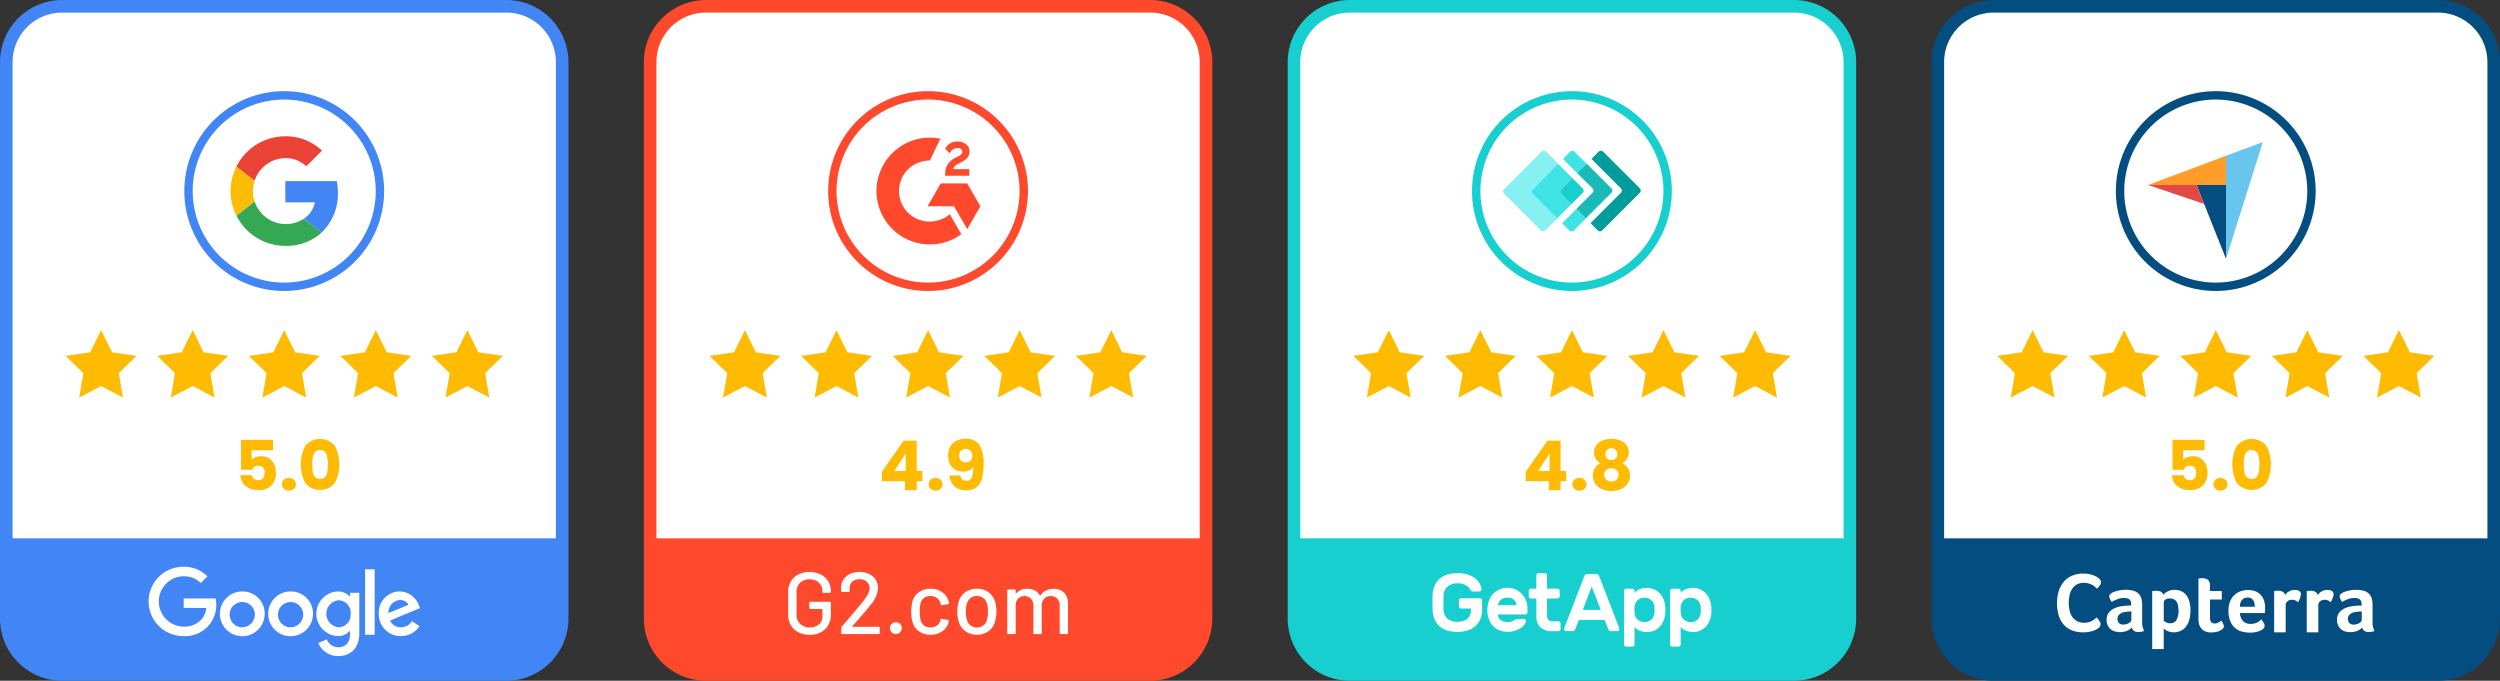 <svg xmlns="http://www.w3.org/2000/svg" width="548.41" height="149.332" viewBox="0 0 548.41 149.332">
  <rect x="0" y="0" width="548.41" height="149.332" fill="#333333" stroke="none"/>
  <g id="rms-ratings" transform="translate(-1080 -333.944)">
    <g id="capterra-rating">
      <path id="Rectangle_4673" data-name="Rectangle 4673" d="M13.32,0h95.3a13.321,13.321,0,0,1,13.321,13.321V133.253a13.32,13.32,0,0,1-13.32,13.32H13.32A13.32,13.32,0,0,1,0,133.253V13.32A13.32,13.32,0,0,1,13.32,0Z" transform="translate(1505.09 335.324)" fill="#fff"/>
      <path id="Path_3685" data-name="Path 3685" d="M571.666,2.76A10.874,10.874,0,0,1,582.54,13.634V135.7a10.874,10.874,0,0,1-10.874,10.874H474.232A10.874,10.874,0,0,1,463.358,135.7V13.634A10.874,10.874,0,0,1,474.232,2.76Zm0-2.76H474.232A13.649,13.649,0,0,0,460.6,13.634V135.7a13.649,13.649,0,0,0,13.634,13.634h97.434A13.649,13.649,0,0,0,585.3,135.7V13.634A13.649,13.649,0,0,0,571.666,0" transform="translate(1043.11 333.944)" fill="#044d80"/>
      <path id="Path_3686" data-name="Path 3686" d="M512.232,43.555h17.1v-6.4Z" transform="translate(1038.976 330.969)" fill="#ff9d28"/>
      <path id="Path_3687" data-name="Path 3687" d="M530.818,36.891V59.519L538.9,33.874Z" transform="translate(1037.487 331.231)" fill="#68c5ed"/>
      <path id="Path_3688" data-name="Path 3688" d="M530.255,44.113H523.8l6.46,16.207Z" transform="translate(1038.049 330.411)" fill="#044d80"/>
      <path id="Path_3689" data-name="Path 3689" d="M512.232,44.113l12.3,4.158-1.663-4.158Z" transform="translate(1038.976 330.411)" fill="#e54747"/>
      <path id="Path_3690" data-name="Path 3690" d="M573.023,157.927H473.2a10.573,10.573,0,0,1-10.573-10.573V128.37H583.6v18.984a10.573,10.573,0,0,1-10.573,10.573" transform="translate(1042.948 323.663)" fill="#044d80"/>
      <path id="Path_3691" data-name="Path 3691" d="M499.7,148.647a2.2,2.2,0,0,1-.365.274,3.887,3.887,0,0,1-.67.335,5.568,5.568,0,0,1-1.019.289,7.245,7.245,0,0,1-1.37.121,6.706,6.706,0,0,1-2.587-.471,4.7,4.7,0,0,1-1.8-1.339,5.431,5.431,0,0,1-1.035-2.024,9.158,9.158,0,0,1-.335-2.572,8.784,8.784,0,0,1,.365-2.588,5.776,5.776,0,0,1,1.08-2.054,4.833,4.833,0,0,1,1.8-1.354,6.191,6.191,0,0,1,2.541-.488,6.646,6.646,0,0,1,1.293.122,6.733,6.733,0,0,1,1.02.3,4.324,4.324,0,0,1,.715.365,3.39,3.39,0,0,1,.427.319,1.331,1.331,0,0,1,.289.35.91.91,0,0,1,.121.441,1.21,1.21,0,0,1-.274.73,5.142,5.142,0,0,1-.608.685q-.229-.229-.5-.456a3.633,3.633,0,0,0-.625-.411,3.556,3.556,0,0,0-.775-.289,3.78,3.78,0,0,0-.974-.122,2.891,2.891,0,0,0-2.6,1.37,4.113,4.113,0,0,0-.547,1.385,7.885,7.885,0,0,0-.167,1.6,8.386,8.386,0,0,0,.167,1.659,3.822,3.822,0,0,0,.578,1.4,2.986,2.986,0,0,0,1.065.973,3.3,3.3,0,0,0,1.628.366,3.62,3.62,0,0,0,.944-.122,3.943,3.943,0,0,0,.761-.319,4.785,4.785,0,0,0,.579-.381c.167-.137.3-.258.411-.35.075.091.152.2.258.319a2.92,2.92,0,0,1,.274.381c.091.137.152.273.228.41a.922.922,0,0,1,.091.365.864.864,0,0,1-.091.411,2.438,2.438,0,0,1-.29.365m9.5-1.415a4.023,4.023,0,0,0,.427,2.131,2.849,2.849,0,0,1-.625.182,3.937,3.937,0,0,1-.608.061,1.683,1.683,0,0,1-1-.259,1.169,1.169,0,0,1-.442-.746,3.212,3.212,0,0,1-1.081.731,4,4,0,0,1-1.628.289,3.813,3.813,0,0,1-1-.137,2.581,2.581,0,0,1-.913-.456,2.468,2.468,0,0,1-.67-.837,2.945,2.945,0,0,1-.259-1.279,2.46,2.46,0,0,1,.456-1.537,3.232,3.232,0,0,1,1.142-.928,5.426,5.426,0,0,1,1.476-.472,14.419,14.419,0,0,1,1.462-.167,4.406,4.406,0,0,1,.441-.015h.4v-.335a1.239,1.239,0,0,0-.38-1.02,2.036,2.036,0,0,0-1.233-.3,3.729,3.729,0,0,0-1.416.258,10.023,10.023,0,0,0-1.217.593,2.5,2.5,0,0,1-.411-.7,1.625,1.625,0,0,1-.152-.563.675.675,0,0,1,.289-.5,2.928,2.928,0,0,1,.791-.442,6.6,6.6,0,0,1,1.157-.319,7.74,7.74,0,0,1,1.369-.121,5.985,5.985,0,0,1,1.69.2,2.768,2.768,0,0,1,1.126.624,2.416,2.416,0,0,1,.624,1.065,5.453,5.453,0,0,1,.183,1.491Zm-2.373-2.146h-.259a1.436,1.436,0,0,0-.258.016c-.3.03-.609.061-.913.106a2.505,2.505,0,0,0-.807.259,1.791,1.791,0,0,0-.579.487,1.224,1.224,0,0,0-.228.761,1.341,1.341,0,0,0,.289.883,1.227,1.227,0,0,0,1,.365,2.427,2.427,0,0,0,.67-.092,2.082,2.082,0,0,0,.563-.243,1.7,1.7,0,0,0,.381-.32.564.564,0,0,0,.137-.319Zm6.985-3.652a3.558,3.558,0,0,1,.928-.716,3.121,3.121,0,0,1,1.583-.365,3.762,3.762,0,0,1,1.308.228,2.932,2.932,0,0,1,1.1.746,3.679,3.679,0,0,1,.761,1.37,6.392,6.392,0,0,1,.29,2.1,7.111,7.111,0,0,1-.335,2.389,4.016,4.016,0,0,1-.853,1.476,3.027,3.027,0,0,1-1.171.775,3.857,3.857,0,0,1-1.294.229,3.343,3.343,0,0,1-.928-.122,3.081,3.081,0,0,1-.67-.274,2.077,2.077,0,0,1-.426-.289,1.49,1.49,0,0,1-.182-.2v4.566h-2.526V140.627a.9.9,0,0,1,.228-.03c.075-.016.167-.016.258-.03.107,0,.213-.016.35-.016a2.44,2.44,0,0,1,1.051.2.985.985,0,0,1,.533.685m3.348,3.424a5.588,5.588,0,0,0-.091-1.035,2.726,2.726,0,0,0-.3-.837,1.548,1.548,0,0,0-.578-.548,1.771,1.771,0,0,0-.883-.2,1.608,1.608,0,0,0-1.08.29.909.909,0,0,0-.3.654v3.942a1.963,1.963,0,0,0,.533.35,1.837,1.837,0,0,0,.882.2,1.5,1.5,0,0,0,1.385-.745,4.069,4.069,0,0,0,.441-2.07m4.566,3.2a3.209,3.209,0,0,1-.167-.776,7.436,7.436,0,0,1-.03-.821v-8.6a1.645,1.645,0,0,1,.274-.03c.091-.016.183-.016.274-.03s.2-.016.289-.016a2.651,2.651,0,0,1,.593.061,1.119,1.119,0,0,1,.533.229,1.165,1.165,0,0,1,.4.456,1.755,1.755,0,0,1,.152.745V140.6h2.6v1.872h-2.588v3.957c0,.867.35,1.293,1.051,1.293a1.7,1.7,0,0,0,.487-.076q.229-.091.411-.182a1.648,1.648,0,0,0,.319-.213c.092-.076.153-.137.2-.167a5.842,5.842,0,0,1,.427.7,1.364,1.364,0,0,1,.152.563.682.682,0,0,1-.2.472,1.989,1.989,0,0,1-.548.426,2.931,2.931,0,0,1-.852.32,4.97,4.97,0,0,1-1.1.121,3.189,3.189,0,0,1-1.8-.442,2.747,2.747,0,0,1-.883-1.187m11.307-.244a2.744,2.744,0,0,0,.821-.107,3.988,3.988,0,0,0,.639-.243,2.975,2.975,0,0,0,.487-.32c.137-.121.259-.228.365-.319a5.226,5.226,0,0,1,.472.715,1.524,1.524,0,0,1,.244.716.944.944,0,0,1-.456.746,3.62,3.62,0,0,1-1.111.517,6.045,6.045,0,0,1-1.674.213,6.608,6.608,0,0,1-1.719-.228,3.751,3.751,0,0,1-2.572-2.268,5.907,5.907,0,0,1-.41-2.36,5.032,5.032,0,0,1,.365-2.008,4.077,4.077,0,0,1,.959-1.4,3.924,3.924,0,0,1,1.37-.822,4.881,4.881,0,0,1,1.552-.258,4.4,4.4,0,0,1,1.765.32,3.1,3.1,0,0,1,1.172.867,3.381,3.381,0,0,1,.654,1.247,5.238,5.238,0,0,1,.2,1.476v.258a2.418,2.418,0,0,1-.015.319c0,.107-.016.213-.016.32a.929.929,0,0,1-.03.243h-5.463a2.874,2.874,0,0,0,.639,1.7,2.174,2.174,0,0,0,1.765.67m.852-3.759a2.715,2.715,0,0,0-.35-1.446,1.345,1.345,0,0,0-1.233-.563,1.526,1.526,0,0,0-1.218.533,2.175,2.175,0,0,0-.456,1.476Zm6.666-2.572a4.192,4.192,0,0,1,.29-.365,1.839,1.839,0,0,1,.456-.365,3.51,3.51,0,0,1,.593-.274,2.067,2.067,0,0,1,.7-.106c.152,0,.3.015.472.03a1.961,1.961,0,0,1,.456.137.885.885,0,0,1,.35.273.685.685,0,0,1,.137.427,2.569,2.569,0,0,1-.2.928,7.348,7.348,0,0,1-.411.9,3.243,3.243,0,0,0-.624-.4,1.856,1.856,0,0,0-.746-.137,1.391,1.391,0,0,0-.959.335,1.035,1.035,0,0,0-.4.806v6h-2.527v-9.055a.953.953,0,0,1,.229-.03c.075-.015.167-.015.258-.03.091,0,.213-.015.35-.015a2.2,2.2,0,0,1,1.035.228,1.106,1.106,0,0,1,.533.715m7.168,0a4.343,4.343,0,0,1,.289-.365,1.862,1.862,0,0,1,.457-.365,3.505,3.505,0,0,1,.593-.274,2.064,2.064,0,0,1,.7-.106c.152,0,.3.015.472.03a1.961,1.961,0,0,1,.456.137.885.885,0,0,1,.35.273.684.684,0,0,1,.136.427,2.55,2.55,0,0,1-.2.928,7.346,7.346,0,0,1-.41.9,3.246,3.246,0,0,0-.625-.4,1.848,1.848,0,0,0-.745-.137,1.391,1.391,0,0,0-.959.335,1.035,1.035,0,0,0-.4.806v6H545.3v-9.055a.946.946,0,0,1,.228-.03c.076-.015.167-.015.259-.03.091,0,.213-.015.35-.015a2.2,2.2,0,0,1,1.035.228,1.109,1.109,0,0,1,.533.715m12.038,5.753a4.032,4.032,0,0,0,.426,2.131,2.829,2.829,0,0,1-.624.182,3.937,3.937,0,0,1-.609.061,1.683,1.683,0,0,1-1-.259,1.173,1.173,0,0,1-.442-.746,3.209,3.209,0,0,1-1.08.731,4,4,0,0,1-1.628.289,3.813,3.813,0,0,1-1-.137,2.585,2.585,0,0,1-.913-.456,2.48,2.48,0,0,1-.67-.837,2.945,2.945,0,0,1-.258-1.279,2.466,2.466,0,0,1,.456-1.537,3.24,3.24,0,0,1,1.142-.928,5.422,5.422,0,0,1,1.476-.472,14.4,14.4,0,0,1,1.461-.167,4.415,4.415,0,0,1,.442-.015h.4v-.335a1.236,1.236,0,0,0-.381-1.02,2.037,2.037,0,0,0-1.233-.3,3.72,3.72,0,0,0-1.415.258,9.967,9.967,0,0,0-1.218.593,2.492,2.492,0,0,1-.41-.7,1.631,1.631,0,0,1-.153-.563.674.674,0,0,1,.29-.5,2.93,2.93,0,0,1,.791-.442,6.588,6.588,0,0,1,1.156-.319,7.752,7.752,0,0,1,1.37-.121,5.974,5.974,0,0,1,1.689.2,2.762,2.762,0,0,1,1.126.624,2.417,2.417,0,0,1,.625,1.065,5.492,5.492,0,0,1,.182,1.491Zm-2.374-2.146h-.258a1.437,1.437,0,0,0-.259.016c-.3.03-.609.061-.913.106a2.505,2.505,0,0,0-.807.259,1.788,1.788,0,0,0-.578.487,1.219,1.219,0,0,0-.229.761,1.342,1.342,0,0,0,.29.883,1.228,1.228,0,0,0,1,.365,2.416,2.416,0,0,0,.669-.092,2.088,2.088,0,0,0,.564-.243,1.668,1.668,0,0,0,.38-.32.564.564,0,0,0,.137-.319Z" transform="translate(1040.715 322.99)" fill="#fff"/>
      <path id="Path_3692" data-name="Path 3692" d="M484.026,78.725l2.4,4.867,5.371.781-3.887,3.789.917,5.35-4.8-2.526-4.8,2.526.918-5.35-3.888-3.789,5.371-.781Z" transform="translate(1041.857 327.639)" fill="#ffbb01"/>
      <path id="Path_3693" data-name="Path 3693" d="M505.863,78.725l2.4,4.867,5.371.781-3.887,3.789.917,5.35-4.8-2.526-4.8,2.526.918-5.35-3.888-3.789,5.371-.781Z" transform="translate(1040.108 327.639)" fill="#ffbb01"/>
      <path id="Path_3694" data-name="Path 3694" d="M527.7,78.725l2.4,4.867,5.371.781-3.887,3.789.917,5.35-4.8-2.526-4.8,2.526.917-5.35-3.887-3.789,5.371-.781Z" transform="translate(1038.359 327.639)" fill="#ffbb01"/>
      <path id="Path_3695" data-name="Path 3695" d="M549.538,78.725l2.4,4.867,5.371.781-3.887,3.789.917,5.35-4.8-2.526-4.8,2.526.918-5.35-3.888-3.789,5.371-.781Z" transform="translate(1036.61 327.639)" fill="#ffbb01"/>
      <path id="Path_3696" data-name="Path 3696" d="M571.376,78.725l2.4,4.867,5.371.781-3.887,3.789.917,5.35-4.8-2.526-4.8,2.526.918-5.35L563.6,84.373l5.371-.781Z" transform="translate(1034.861 327.639)" fill="#ffbb01"/>
      <path id="Path_3697" data-name="Path 3697" d="M526.47,65.569a21.915,21.915,0,1,1,21.914-21.914A21.939,21.939,0,0,1,526.47,65.569m0-41.989a20.075,20.075,0,1,0,20.074,20.075A20.1,20.1,0,0,0,526.47,23.58" transform="translate(1039.59 332.203)" fill="#044d80"/>
      <path id="Path_3698" data-name="Path 3698" d="M525.093,107.163h-4.7v2.079a2.194,2.194,0,0,1,.845-.542,3.2,3.2,0,0,1,1.175-.212,3.243,3.243,0,0,1,1.876.512,3.015,3.015,0,0,1,1.091,1.326,4.449,4.449,0,0,1,.346,1.763,3.854,3.854,0,0,1-.994,2.795,3.708,3.708,0,0,1-2.8,1.032,4.921,4.921,0,0,1-2.094-.415,3.2,3.2,0,0,1-1.371-1.152,3.32,3.32,0,0,1-.526-1.7h2.515a1.344,1.344,0,0,0,.437.776,1.374,1.374,0,0,0,.948.309,1.242,1.242,0,0,0,1.054-.454,1.921,1.921,0,0,0,.347-1.2,1.615,1.615,0,0,0-.361-1.131,1.593,1.593,0,0,0-1.9-.143,1.158,1.158,0,0,0-.436.655H518.06V104.9h7.034Z" transform="translate(1038.519 325.542)" fill="#ffbb01"/>
      <path id="Path_3699" data-name="Path 3699" d="M528.26,116.363a1.291,1.291,0,0,1-.43-.987,1.331,1.331,0,0,1,.43-1.009,1.691,1.691,0,0,1,2.2,0,1.337,1.337,0,0,1,.429,1.009,1.3,1.3,0,0,1-.429.987,1.714,1.714,0,0,1-2.2,0" transform="translate(1037.727 324.817)" fill="#ffbb01"/>
      <path id="Path_3700" data-name="Path 3700" d="M533.321,106.165a4.246,4.246,0,0,1,6.462,0,8.876,8.876,0,0,1,0,8.2,4.246,4.246,0,0,1-6.462,0,8.891,8.891,0,0,1,0-8.2m4.6,1.74a1.554,1.554,0,0,0-2.741,0,6.482,6.482,0,0,0-.333,2.343,9.784,9.784,0,0,0,.121,1.694,2.176,2.176,0,0,0,.49,1.085,1.643,1.643,0,0,0,2.183,0,2.169,2.169,0,0,0,.491-1.085,9.894,9.894,0,0,0,.12-1.694,6.55,6.55,0,0,0-.33-2.343" transform="translate(1037.366 325.561)" fill="#ffbb01"/>
    </g>
    <g id="getapp-rating">
      <rect id="Rectangle_4674" data-name="Rectangle 4674" width="121.941" height="146.573" rx="13.321" transform="translate(1363.854 335.324)" fill="#fff"/>
      <path id="Path_3701" data-name="Path 3701" d="M418.133,2.76a10.874,10.874,0,0,1,10.874,10.874V135.7a10.874,10.874,0,0,1-10.874,10.874H320.7A10.874,10.874,0,0,1,309.825,135.7V13.634A10.874,10.874,0,0,1,320.7,2.76Zm0-2.76H320.7a13.649,13.649,0,0,0-13.634,13.634V135.7A13.649,13.649,0,0,0,320.7,149.332h97.434A13.649,13.649,0,0,0,431.767,135.7V13.634A13.649,13.649,0,0,0,418.133,0" transform="translate(1055.407 333.944)" fill="#17cfcf"/>
      <path id="Path_3702" data-name="Path 3702" d="M419.49,157.927H319.668A10.573,10.573,0,0,1,309.1,147.354V128.37H430.062v18.984a10.572,10.572,0,0,1-10.573,10.573" transform="translate(1055.244 323.663)" fill="#17cfcf"/>
      <path id="Path_3703" data-name="Path 3703" d="M330.493,78.725l2.4,4.867,5.371.781-3.887,3.789.917,5.35-4.8-2.526-4.8,2.526.918-5.35-3.888-3.789,5.371-.781Z" transform="translate(1054.153 327.639)" fill="#ffbb01"/>
      <path id="Path_3704" data-name="Path 3704" d="M352.33,78.725l2.4,4.867,5.371.781-3.888,3.789.918,5.35-4.8-2.526-4.8,2.526.917-5.35-3.887-3.789,5.371-.781Z" transform="translate(1052.404 327.639)" fill="#ffbb01"/>
      <path id="Path_3705" data-name="Path 3705" d="M374.168,78.725l2.4,4.867,5.371.781-3.888,3.789.918,5.35-4.8-2.526-4.8,2.526.917-5.35-3.887-3.789,5.371-.781Z" transform="translate(1050.655 327.639)" fill="#ffbb01"/>
      <path id="Path_3706" data-name="Path 3706" d="M396.005,78.725l2.4,4.867,5.371.781-3.887,3.789.917,5.35-4.8-2.526-4.8,2.526.917-5.35-3.887-3.789,5.371-.781Z" transform="translate(1048.906 327.639)" fill="#ffbb01"/>
      <path id="Path_3707" data-name="Path 3707" d="M417.843,78.725l2.4,4.867,5.371.781-3.887,3.789.917,5.35-4.8-2.526-4.8,2.526.918-5.35-3.888-3.789,5.371-.781Z" transform="translate(1047.158 327.639)" fill="#ffbb01"/>
      <path id="Path_3708" data-name="Path 3708" d="M372.936,65.569a21.915,21.915,0,1,1,21.915-21.914,21.939,21.939,0,0,1-21.915,21.914m0-41.989a20.075,20.075,0,1,0,20.075,20.075A20.1,20.1,0,0,0,372.936,23.58" transform="translate(1051.887 332.203)" fill="#17cfcf"/>
      <path id="Path_3709" data-name="Path 3709" d="M363.833,113.971v-2.079l4.761-6.809h2.877v6.658h1.235v2.23H371.47v1.958h-2.576v-1.958Zm5.242-6.056-2.531,3.826h2.531Z" transform="translate(1050.86 325.528)" fill="#ffbb01"/>
      <path id="Path_3710" data-name="Path 3710" d="M375.4,116.363a1.291,1.291,0,0,1-.43-.987,1.331,1.331,0,0,1,.43-1.009,1.542,1.542,0,0,1,1.107-.407,1.525,1.525,0,0,1,1.093.407,1.333,1.333,0,0,1,.429,1.009,1.293,1.293,0,0,1-.429.987,1.544,1.544,0,0,1-1.093.4,1.561,1.561,0,0,1-1.107-.4" transform="translate(1049.969 324.817)" fill="#ffbb01"/>
      <path id="Path_3711" data-name="Path 3711" d="M380.1,107.627a2.727,2.727,0,0,1,.421-1.484,2.911,2.911,0,0,1,1.28-1.069,4.977,4.977,0,0,1,2.109-.4,4.92,4.92,0,0,1,2.1.4,2.915,2.915,0,0,1,1.273,1.069,2.735,2.735,0,0,1,.422,1.484,2.577,2.577,0,0,1-.385,1.416,2.732,2.732,0,0,1-1.032.95,2.96,2.96,0,0,1,1.25,1.076,2.92,2.92,0,0,1,.437,1.6,3.138,3.138,0,0,1-.542,1.845,3.424,3.424,0,0,1-1.469,1.183,5.4,5.4,0,0,1-4.113,0,3.428,3.428,0,0,1-1.468-1.183,3.139,3.139,0,0,1-.542-1.845,2.944,2.944,0,0,1,.436-1.619,2.873,2.873,0,0,1,1.235-1.062,2.5,2.5,0,0,1-1.416-2.366m2.666,3.864a1.341,1.341,0,0,0-.437,1.062,1.368,1.368,0,0,0,.43,1.04,1.606,1.606,0,0,0,1.153.407,1.551,1.551,0,0,0,1.137-.407,1.39,1.39,0,0,0,.414-1.04,1.357,1.357,0,0,0-.43-1.055,1.6,1.6,0,0,0-1.121-.392,1.674,1.674,0,0,0-1.145.385m2.086-4.428a1.308,1.308,0,0,0-.941-.339,1.209,1.209,0,0,0-1.3,1.311,1.208,1.208,0,0,0,.362.925,1.312,1.312,0,0,0,.935.339,1.3,1.3,0,0,0,.934-.346,1.234,1.234,0,0,0,.362-.935,1.262,1.262,0,0,0-.354-.957" transform="translate(1049.578 325.561)" fill="#ffbb01"/>
      <path id="Path_3712" data-name="Path 3712" d="M390.1,44.2l-8.068-8.068a.685.685,0,0,0-.957,0l-1.593,1.593,6.474,6.474a.686.686,0,0,1,0,.956l-6.674,6.674,1.594,1.593a.684.684,0,0,0,.956,0l8.247-8.247a.69.69,0,0,0,.02-.976" transform="translate(1049.623 331.066)" fill="#009c9c"/>
      <path id="Path_3713" data-name="Path 3713" d="M375.83,36.736l-.578-.578a.684.684,0,0,0-.956,0L372.7,37.751l1.056,1.056,2.072,2.072,2.072-2.072Z" transform="translate(1050.15 331.064)" fill="#40e3e3"/>
      <path id="Path_3714" data-name="Path 3714" d="M375.635,49.84l-2.072,2.072-1.056,1.056,1.594,1.593a.684.684,0,0,0,.956,0l.578-.578,2.072-2.072Z" transform="translate(1050.166 329.953)" fill="#40e3e3"/>
      <path id="Path_3715" data-name="Path 3715" d="M379.453,44.452a.684.684,0,0,1,0,.956l-3.546,3.546,2.073,2.072,5.617-5.618a.684.684,0,0,0,0-.956l-5.418-5.418-2.092,2.072Z" transform="translate(1049.894 330.818)" fill="#1abab8"/>
      <path id="Path_3716" data-name="Path 3716" d="M364.887,44.4l5.618-5.618-2.072-2.072-.6-.578a.687.687,0,0,0-.957,0L358.631,44.4a.686.686,0,0,0,0,.956l8.069,8.069a.686.686,0,0,0,.956,0l.6-.578,2.072-2.072-5.418-5.419a.667.667,0,0,1-.02-.956" transform="translate(1051.293 331.066)" fill="#87f0f0"/>
      <path id="Path_3717" data-name="Path 3717" d="M371.688,44.653l2.47-2.47-2.072-2.072-1.056-1.056-5.577,5.618a.684.684,0,0,0,0,.956l5.4,5.4,1.056-1.056,2.072-2.072-2.291-2.291a.684.684,0,0,1,0-.956" transform="translate(1050.746 330.816)" fill="#40e3e3"/>
      <path id="Path_3718" data-name="Path 3718" d="M372.232,45.882l2.291,2.291,2.471-2.47a.686.686,0,0,0,0-.956L374.7,42.455l-2.47,2.471a.726.726,0,0,0,0,.956" transform="translate(1050.202 330.544)" fill="#17cfcf"/>
      <path id="Path_3719" data-name="Path 3719" d="M341.615,141.5a5.64,5.64,0,0,1,.4-1.966,4.5,4.5,0,0,1,1.027-1.525,4.694,4.694,0,0,1,1.672-.983,8.2,8.2,0,0,1,4.9.044,5.048,5.048,0,0,1,1.614.968,3.28,3.28,0,0,1,.836,1.159,3.482,3.482,0,0,1,.279,1.013.4.4,0,0,1-.133.351.525.525,0,0,1-.352.132H350.4a.458.458,0,0,1-.308-.1.527.527,0,0,1-.162-.205c-.029-.044-.087-.146-.19-.308a1.964,1.964,0,0,0-.484-.5,3.423,3.423,0,0,0-2.215-.675,3.127,3.127,0,0,0-2.157.719,2.71,2.71,0,0,0-.866,1.951c-.029.454-.029.938-.029,1.466s0,1.013.029,1.467a2.731,2.731,0,0,0,.866,2.156,3.328,3.328,0,0,0,2.142.675,4.876,4.876,0,0,0,1.217-.146,2.519,2.519,0,0,0,.954-.47,2.029,2.029,0,0,0,.631-.851,3.241,3.241,0,0,0,.22-1.291v-.147h-2.186a.423.423,0,0,1-.338-.146.477.477,0,0,1-.147-.338v-1.276a.489.489,0,0,1,.485-.484H352a.488.488,0,0,1,.484.484v1.966a5.365,5.365,0,0,1-.338,1.981,4.23,4.23,0,0,1-1.027,1.555,4.807,4.807,0,0,1-1.7,1.027,7.949,7.949,0,0,1-4.753,0,4.523,4.523,0,0,1-1.658-.982A4.388,4.388,0,0,1,342,146.663a6.06,6.06,0,0,1-.382-1.98c0-.221-.015-.485-.029-.749v-1.687c0-.279.015-.513.029-.748" transform="translate(1052.643 322.999)" fill="#fff"/>
      <path id="Path_3720" data-name="Path 3720" d="M359.065,142.338a2.327,2.327,0,0,0-.894.146,1.7,1.7,0,0,0-.616.4,1.569,1.569,0,0,0-.382.543,1.509,1.509,0,0,0-.161.557h4.049a3.489,3.489,0,0,0-.132-.557,1.571,1.571,0,0,0-.323-.543,1.6,1.6,0,0,0-.587-.4,2.372,2.372,0,0,0-.954-.146m-4.386,2.684a5.952,5.952,0,0,1,.308-1.892,4.54,4.54,0,0,1,.88-1.556,4,4,0,0,1,1.394-1.027,4.53,4.53,0,0,1,1.8-.382,4.277,4.277,0,0,1,1.8.367,4.321,4.321,0,0,1,1.408,1,4.643,4.643,0,0,1,.9,1.452,4.715,4.715,0,0,1,.307,1.746v.807a.488.488,0,0,1-.484.484h-5.985a1.71,1.71,0,0,0,.161.719,1.546,1.546,0,0,0,.454.513,2.33,2.33,0,0,0,.66.323,2.75,2.75,0,0,0,.777.1,2.939,2.939,0,0,0,.939-.117,1.86,1.86,0,0,0,.587-.293,2.264,2.264,0,0,1,.323-.205.854.854,0,0,1,.337-.059h1.438a.515.515,0,0,1,.352.146.373.373,0,0,1,.132.338,1.5,1.5,0,0,1-.279.646,2.808,2.808,0,0,1-.778.777,4.848,4.848,0,0,1-1.291.646,5.191,5.191,0,0,1-1.761.264,4.766,4.766,0,0,1-1.8-.352,3.886,3.886,0,0,1-1.394-.982,4.476,4.476,0,0,1-.88-1.541,5.286,5.286,0,0,1-.308-1.922" transform="translate(1051.594 322.719)" fill="#fff"/>
      <path id="Path_3721" data-name="Path 3721" d="M368.57,146.033a1.258,1.258,0,0,0,.293.88,1.426,1.426,0,0,0,1.1.338h1.085a.488.488,0,0,1,.484.484v1.189a.488.488,0,0,1-.484.484h-1.335a3.711,3.711,0,0,1-2.582-.821,3.257,3.257,0,0,1-.91-2.494v-3.858h-1.188a.424.424,0,0,1-.338-.147.477.477,0,0,1-.147-.338v-1.188a.423.423,0,0,1,.147-.338.477.477,0,0,1,.338-.147h1.188v-2.919a.489.489,0,0,1,.485-.484h1.364a.488.488,0,0,1,.484.484v2.919h2.318a.5.5,0,0,1,.469.485v1.188a.489.489,0,0,1-.484.485h-2.318Z" transform="translate(1050.803 322.998)" fill="#fff"/>
      <path id="Path_3722" data-name="Path 3722" d="M381.025,144.743l-1.98-5.105-1.966,5.105Zm-1-7.878a.563.563,0,0,1,.425.146,1.421,1.421,0,0,1,.265.455l4.386,11.34a.366.366,0,0,1,.015.118.488.488,0,0,1-.484.484h-1.292a.675.675,0,0,1-.5-.146.908.908,0,0,1-.19-.293l-.778-2h-5.662l-.778,2a1,1,0,0,1-.19.293.633.633,0,0,1-.5.146h-1.291a.488.488,0,0,1-.485-.484.287.287,0,0,1,.015-.118l4.387-11.34a1.4,1.4,0,0,1,.264-.455.583.583,0,0,1,.425-.146Z" transform="translate(1050.129 322.983)" fill="#fff"/>
      <path id="Path_3723" data-name="Path 3723" d="M393.95,145.522a5.654,5.654,0,0,0,0-1,2.351,2.351,0,0,0-.718-1.672,2.4,2.4,0,0,0-2.964,0,2.138,2.138,0,0,0-.689,1.482,3.45,3.45,0,0,0-.029.674c0,.236.015.455.029.675a2.167,2.167,0,0,0,.689,1.467,2.137,2.137,0,0,0,1.482.543,2.256,2.256,0,0,0,1.482-.513,2.343,2.343,0,0,0,.718-1.658m-1.658,4.342a4.492,4.492,0,0,1-1-.1,3.681,3.681,0,0,1-.778-.264,3.34,3.34,0,0,1-.557-.366,2.908,2.908,0,0,1-.381-.352v3.814a.488.488,0,0,1-.485.484h-1.349a.488.488,0,0,1-.484-.484V140.841a.488.488,0,0,1,.484-.484h1.364a.489.489,0,0,1,.485.484v.411a2.166,2.166,0,0,1,.381-.352,3.845,3.845,0,0,1,.572-.352,3.779,3.779,0,0,1,.777-.264,4.561,4.561,0,0,1,1-.1,3.7,3.7,0,0,1,2.861,1.291,4.377,4.377,0,0,1,.807,1.35,5.375,5.375,0,0,1,.338,1.585c.014.176.014.381.014.63s0,.455-.014.631a4.863,4.863,0,0,1-.338,1.584,4.371,4.371,0,0,1-.807,1.35,3.889,3.889,0,0,1-1.233.938,4.122,4.122,0,0,1-1.658.323" transform="translate(1048.984 322.717)" fill="#fff"/>
      <path id="Path_3724" data-name="Path 3724" d="M404.967,145.522a5.648,5.648,0,0,0,0-1,2.351,2.351,0,0,0-.718-1.672,2.4,2.4,0,0,0-2.964,0,2.138,2.138,0,0,0-.689,1.482,3.452,3.452,0,0,0-.029.674c0,.235.015.455.029.675a2.167,2.167,0,0,0,.689,1.467,2.136,2.136,0,0,0,1.482.543,2.256,2.256,0,0,0,1.482-.513,2.343,2.343,0,0,0,.718-1.658m-1.672,4.327a4.492,4.492,0,0,1-1-.1,3.68,3.68,0,0,1-.778-.264,3.026,3.026,0,0,1-.557-.351,2.908,2.908,0,0,1-.381-.352v3.814a.5.5,0,0,1-.485.484h-1.364a.488.488,0,0,1-.484-.484V140.841a.488.488,0,0,1,.484-.484H400.1a.488.488,0,0,1,.485.484v.411a2.845,2.845,0,0,1,.381-.352,4.613,4.613,0,0,1,.557-.352,3.787,3.787,0,0,1,.778-.264,4.548,4.548,0,0,1,1-.1,3.7,3.7,0,0,1,2.861,1.291,4.36,4.36,0,0,1,.807,1.35,5.376,5.376,0,0,1,.338,1.584c.015.177.015.382.015.631s0,.455-.015.631a4.864,4.864,0,0,1-.338,1.584,4.349,4.349,0,0,1-.807,1.35,4.049,4.049,0,0,1-1.233.939,3.922,3.922,0,0,1-1.628.352" transform="translate(1048.104 322.717)" fill="#fff"/>
    </g>
    <g id="gw-rating">
      <path id="Rectangle_4675" data-name="Rectangle 4675" d="M13.321,0h95.3a13.321,13.321,0,0,1,13.321,13.321V133.253a13.32,13.32,0,0,1-13.32,13.32H13.32A13.32,13.32,0,0,1,0,133.253V13.321A13.321,13.321,0,0,1,13.321,0Z" transform="translate(1222.616 335.324)" fill="#fff"/>
      <path id="Path_3725" data-name="Path 3725" d="M264.6,2.76a10.874,10.874,0,0,1,10.874,10.874V135.7A10.874,10.874,0,0,1,264.6,146.572H167.166A10.874,10.874,0,0,1,156.293,135.7V13.634A10.874,10.874,0,0,1,167.166,2.76Zm0-2.76H167.166a13.648,13.648,0,0,0-13.633,13.634V135.7a13.648,13.648,0,0,0,13.633,13.634H264.6A13.649,13.649,0,0,0,278.234,135.7V13.634A13.649,13.649,0,0,0,264.6,0" transform="translate(1067.703 333.944)" fill="#ff492c"/>
      <path id="Path_3726" data-name="Path 3726" d="M265.957,157.927H166.135a10.573,10.573,0,0,1-10.573-10.573V128.37H276.529v18.984a10.572,10.572,0,0,1-10.573,10.573" transform="translate(1067.541 323.663)" fill="#ff492c"/>
      <path id="Path_3727" data-name="Path 3727" d="M176.96,78.725l2.4,4.867,5.371.781-3.887,3.789.917,5.35-4.8-2.526-4.8,2.526.917-5.35-3.887-3.789,5.371-.781Z" transform="translate(1066.45 327.639)" fill="#ffbb01"/>
      <path id="Path_3728" data-name="Path 3728" d="M198.8,78.725l2.4,4.867,5.371.781-3.887,3.789.917,5.35-4.8-2.526-4.8,2.526.917-5.35-3.887-3.789,5.371-.781Z" transform="translate(1064.701 327.639)" fill="#ffbb01"/>
      <path id="Path_3729" data-name="Path 3729" d="M220.635,78.725l2.4,4.867,5.371.781-3.887,3.789.917,5.35-4.8-2.526-4.8,2.526.917-5.35-3.887-3.789,5.371-.781Z" transform="translate(1062.952 327.639)" fill="#ffbb01"/>
      <path id="Path_3730" data-name="Path 3730" d="M242.473,78.725l2.4,4.867,5.371.781-3.887,3.789.917,5.35-4.8-2.526-4.8,2.526.917-5.35L234.7,84.373l5.371-.781Z" transform="translate(1061.203 327.639)" fill="#ffbb01"/>
      <path id="Path_3731" data-name="Path 3731" d="M264.31,78.725l2.4,4.867,5.371.781L268.2,88.162l.917,5.35-4.8-2.526-4.8,2.526.918-5.35-3.888-3.789,5.371-.781Z" transform="translate(1059.454 327.639)" fill="#ffbb01"/>
      <path id="Path_3732" data-name="Path 3732" d="M219.4,65.569a21.915,21.915,0,1,1,21.914-21.914A21.939,21.939,0,0,1,219.4,65.569m0-41.989a20.075,20.075,0,1,0,20.074,20.075A20.1,20.1,0,0,0,219.4,23.58" transform="translate(1064.184 332.203)" fill="#ff492c"/>
      <path id="Path_3733" data-name="Path 3733" d="M210.3,113.971v-2.079l4.761-6.809h2.877v6.658h1.235v2.23h-1.235v1.958h-2.576v-1.958Zm5.242-6.056-2.531,3.826h2.531Z" transform="translate(1063.157 325.528)" fill="#ffbb01"/>
      <path id="Path_3734" data-name="Path 3734" d="M221.87,116.363a1.291,1.291,0,0,1-.43-.987,1.331,1.331,0,0,1,.43-1.009,1.542,1.542,0,0,1,1.107-.407,1.525,1.525,0,0,1,1.093.407,1.333,1.333,0,0,1,.429,1.009,1.293,1.293,0,0,1-.429.987,1.544,1.544,0,0,1-1.093.4,1.561,1.561,0,0,1-1.107-.4" transform="translate(1062.265 324.817)" fill="#ffbb01"/>
      <path id="Path_3735" data-name="Path 3735" d="M230.134,113.86a1.152,1.152,0,0,0,1.129-.708,5.811,5.811,0,0,0,.332-2.305,2.169,2.169,0,0,1-.9.724,3.1,3.1,0,0,1-1.28.256,3.616,3.616,0,0,1-1.718-.4,2.848,2.848,0,0,1-1.182-1.19,4.427,4.427,0,0,1,.03-3.864,3.159,3.159,0,0,1,1.31-1.28,4.22,4.22,0,0,1,2.012-.453,3.418,3.418,0,0,1,3.118,1.385,7.633,7.633,0,0,1,.889,4.083,12.333,12.333,0,0,1-.354,3.231,3.616,3.616,0,0,1-1.189,1.935,3.58,3.58,0,0,1-2.283.663,3.914,3.914,0,0,1-1.95-.453,3.188,3.188,0,0,1-1.235-1.19,3.674,3.674,0,0,1-.489-1.626h2.38a1.293,1.293,0,0,0,1.386,1.19m.873-4.451a1.429,1.429,0,0,0,.377-1.047,1.508,1.508,0,0,0-.392-1.115,1.424,1.424,0,0,0-1.054-.391,1.387,1.387,0,0,0-1.048.4,1.512,1.512,0,0,0-.384,1.093,1.446,1.446,0,0,0,.384,1.046,1.465,1.465,0,0,0,1.108.4,1.35,1.35,0,0,0,1.009-.385" transform="translate(1061.893 325.563)" fill="#ffbb01"/>
      <path id="Path_3736" data-name="Path 3736" d="M229.374,41.187h-5.3V40.94a4.175,4.175,0,0,1,.541-2.229,4.522,4.522,0,0,1,1.886-1.566l.409-.205c.729-.369.918-.688.918-1.065,0-.451-.393-.779-1.025-.779a1.845,1.845,0,0,0-1.713,1.189l-1.017-1.017a2.757,2.757,0,0,1,1.058-1.155,2.941,2.941,0,0,1,1.6-.451,3.013,3.013,0,0,1,1.878.582,1.9,1.9,0,0,1,.795,1.614c0,1.09-.615,1.754-1.763,2.344l-.648.328c-.688.344-1.024.656-1.122,1.205h3.5Zm-.466,1.671h-5.8l-2.894,5.017h5.8l2.9,5.016,2.894-5.016Zm-8.189,8.369a6.689,6.689,0,1,1,0-13.377l2.3-4.795a11.712,11.712,0,1,0,4.6,20.951l-2.542-4.393a6.668,6.668,0,0,1-4.352,1.614" transform="translate(1063.261 331.314)" fill="#ff492c"/>
      <path id="Path_3737" data-name="Path 3737" d="M190.183,149.616a3.971,3.971,0,0,1-1.654-1.557,4.535,4.535,0,0,1-.587-2.318v-4.923a4.517,4.517,0,0,1,.587-2.327,3.99,3.99,0,0,1,1.654-1.548,5.781,5.781,0,0,1,4.895-.009,3.969,3.969,0,0,1,2.231,3.635v.212a.17.17,0,0,1-.192.192h-1.462a.169.169,0,0,1-.192-.192v-.173a2.442,2.442,0,0,0-.779-1.876,2.9,2.9,0,0,0-2.049-.72,2.853,2.853,0,0,0-2.067.75,2.647,2.647,0,0,0-.778,2V145.8a2.6,2.6,0,0,0,.808,2,2.979,2.979,0,0,0,2.115.75,2.9,2.9,0,0,0,2.01-.663,2.317,2.317,0,0,0,.741-1.818v-1.48a.068.068,0,0,0-.077-.077h-2.6a.17.17,0,0,1-.192-.192v-1.192a.17.17,0,0,1,.192-.192h4.327a.17.17,0,0,1,.192.192v2.442a4.46,4.46,0,0,1-1.26,3.4,4.759,4.759,0,0,1-3.414,1.193,5.293,5.293,0,0,1-2.452-.548" transform="translate(1064.947 323.021)" fill="#fff"/>
      <path id="Path_3738" data-name="Path 3738" d="M203,148.385a.064.064,0,0,0,.057.029h5.789a.17.17,0,0,1,.192.192v1.212a.17.17,0,0,1-.192.192h-8.057a.17.17,0,0,1-.192-.192v-1.173a.313.313,0,0,1,.1-.231q.653-.751,3-3.52l1.327-1.6q1.788-2.135,1.788-3.308a1.865,1.865,0,0,0-.605-1.453,2.307,2.307,0,0,0-1.606-.547,2.24,2.24,0,0,0-1.6.558,1.842,1.842,0,0,0-.577,1.461v.577a.17.17,0,0,1-.192.192h-1.481a.169.169,0,0,1-.192-.192v-.826a3.275,3.275,0,0,1,.567-1.77,3.426,3.426,0,0,1,1.433-1.183,4.853,4.853,0,0,1,2.039-.413,4.763,4.763,0,0,1,2.153.461,3.441,3.441,0,0,1,1.424,1.27,3.4,3.4,0,0,1,.5,1.827,6.479,6.479,0,0,1-1.731,3.769q-.769.981-1.827,2.2T203,148.318a.059.059,0,0,0,0,.067" transform="translate(1063.938 323.021)" fill="#fff"/>
      <path id="Path_3739" data-name="Path 3739" d="M212.636,150.635a1.3,1.3,0,1,1,.885.346,1.2,1.2,0,0,1-.885-.346" transform="translate(1062.998 322.049)" fill="#fff"/>
      <path id="Path_3740" data-name="Path 3740" d="M219.011,149.743a3.72,3.72,0,0,1-1.424-2.01,7.7,7.7,0,0,1-.289-2.327,8.421,8.421,0,0,1,.289-2.326,3.652,3.652,0,0,1,1.433-1.961,4.24,4.24,0,0,1,2.49-.731,4.376,4.376,0,0,1,2.52.731,3.341,3.341,0,0,1,1.4,1.845,2.742,2.742,0,0,1,.155.636c0,.1-.059.166-.174.192l-1.442.211h-.039c-.089,0-.154-.058-.192-.173l-.057-.307a1.885,1.885,0,0,0-.751-1.1,2.355,2.355,0,0,0-1.442-.442,2.242,2.242,0,0,0-1.4.442,2.018,2.018,0,0,0-.75,1.174,7.75,7.75,0,0,0-.174,1.827,7.643,7.643,0,0,0,.174,1.807,2.132,2.132,0,0,0,.759,1.212,2.2,2.2,0,0,0,1.395.443,2.4,2.4,0,0,0,1.453-.443,1.876,1.876,0,0,0,.759-1.153.045.045,0,0,0,.01-.049.042.042,0,0,1,.01-.048v-.077a.162.162,0,0,1,.211-.116l1.442.231c.1.027.154.077.154.155v.076a1.231,1.231,0,0,1-.1.423,3.262,3.262,0,0,1-1.4,1.886,4.47,4.47,0,0,1-2.52.711,4.188,4.188,0,0,1-2.5-.741" transform="translate(1062.597 322.701)" fill="#fff"/>
      <path id="Path_3741" data-name="Path 3741" d="M230.127,149.762a3.782,3.782,0,0,1-1.481-2.009,7.4,7.4,0,0,1-.346-2.347,7.1,7.1,0,0,1,.327-2.308,3.78,3.78,0,0,1,1.481-1.991,4.366,4.366,0,0,1,2.52-.721,4.1,4.1,0,0,1,2.413.721,3.951,3.951,0,0,1,1.472,1.971,6.941,6.941,0,0,1,.346,2.308,7.355,7.355,0,0,1-.346,2.366,3.812,3.812,0,0,1-1.462,2.009,4.172,4.172,0,0,1-2.442.721,4.294,4.294,0,0,1-2.481-.721m3.827-1.307a2.376,2.376,0,0,0,.828-1.222,6.646,6.646,0,0,0,.211-1.808,7,7,0,0,0-.192-1.788,2.364,2.364,0,0,0-.827-1.222,2.276,2.276,0,0,0-1.4-.432,2.211,2.211,0,0,0-1.365.432,2.37,2.37,0,0,0-.828,1.222,6.151,6.151,0,0,0-.211,1.788,6.362,6.362,0,0,0,.211,1.808,2.252,2.252,0,0,0,.818,1.222,2.318,2.318,0,0,0,1.414.432,2.182,2.182,0,0,0,1.346-.432" transform="translate(1061.716 322.701)" fill="#fff"/>
      <path id="Path_3742" data-name="Path 3742" d="M252.675,141.283a3.351,3.351,0,0,1,.846,2.433v6.423a.17.17,0,0,1-.192.193h-1.442a.17.17,0,0,1-.192-.193V144.1a2.153,2.153,0,0,0-.529-1.528,1.841,1.841,0,0,0-1.414-.568,1.949,1.949,0,0,0-1.441.557,2.028,2.028,0,0,0-.558,1.5v6.077a.17.17,0,0,1-.192.193h-1.442a.17.17,0,0,1-.192-.193V144.1a2.153,2.153,0,0,0-.529-1.528,2.057,2.057,0,0,0-2.827-.01,2.1,2.1,0,0,0-.529,1.5v6.077a.171.171,0,0,1-.193.193h-1.461a.17.17,0,0,1-.192-.193v-9.4a.17.17,0,0,1,.192-.192h1.461a.17.17,0,0,1,.193.192v.654a.067.067,0,0,0,.029.058c.019.013.041.006.068-.019a3.013,3.013,0,0,1,2.461-1.02,3.478,3.478,0,0,1,1.673.375,2.6,2.6,0,0,1,1.077,1.106q.058.077.116,0a2.877,2.877,0,0,1,1.221-1.115,3.841,3.841,0,0,1,1.683-.366,3.061,3.061,0,0,1,2.307.876" transform="translate(1060.763 322.699)" fill="#fff"/>
    </g>
    <g id="google-rating">
      <rect id="Rectangle_4676" data-name="Rectangle 4676" width="121.941" height="146.573" rx="13.32" transform="translate(1081.381 335.324)" fill="#fff"/>
      <path id="Path_3743" data-name="Path 3743" d="M111.068,2.76a10.874,10.874,0,0,1,10.874,10.874V135.7a10.874,10.874,0,0,1-10.874,10.874H13.634A10.874,10.874,0,0,1,2.76,135.7V13.634A10.874,10.874,0,0,1,13.634,2.76Zm0-2.76H13.634A13.649,13.649,0,0,0,0,13.634V135.7a13.649,13.649,0,0,0,13.634,13.634h97.434A13.649,13.649,0,0,0,124.7,135.7V13.634A13.649,13.649,0,0,0,111.068,0" transform="translate(1080 333.944)" fill="#4285f4"/>
      <path id="Path_3744" data-name="Path 3744" d="M112.425,157.927H12.6A10.573,10.573,0,0,1,2.03,147.354V128.37H123v18.984a10.572,10.572,0,0,1-10.573,10.573" transform="translate(1079.838 323.663)" fill="#4285f4"/>
      <path id="Path_3745" data-name="Path 3745" d="M23.427,78.725l2.4,4.867,5.371.781-3.887,3.789.917,5.35-4.8-2.526-4.8,2.526.917-5.35-3.887-3.789,5.371-.781Z" transform="translate(1078.746 327.639)" fill="#ffbb01"/>
      <path id="Path_3746" data-name="Path 3746" d="M45.265,78.725l2.4,4.867,5.371.781-3.887,3.789.917,5.35-4.8-2.526-4.8,2.526.917-5.35-3.887-3.789,5.371-.781Z" transform="translate(1076.997 327.639)" fill="#ffbb01"/>
      <path id="Path_3747" data-name="Path 3747" d="M67.1,78.725l2.4,4.867,5.371.781L70.99,88.162l.917,5.35-4.8-2.526-4.8,2.526.917-5.35-3.887-3.789,5.371-.781Z" transform="translate(1075.248 327.639)" fill="#ffbb01"/>
      <path id="Path_3748" data-name="Path 3748" d="M88.94,78.725l2.4,4.867,5.371.781-3.887,3.789.917,5.35-4.8-2.526-4.8,2.526.917-5.35-3.887-3.789,5.371-.781Z" transform="translate(1073.499 327.639)" fill="#ffbb01"/>
      <path id="Path_3749" data-name="Path 3749" d="M110.777,78.725l2.4,4.867,5.371.781-3.887,3.789.917,5.35-4.8-2.526-4.8,2.526.917-5.35L103,84.373l5.371-.781Z" transform="translate(1071.75 327.639)" fill="#ffbb01"/>
      <path id="Path_3750" data-name="Path 3750" d="M65.871,65.569A21.915,21.915,0,1,1,87.785,43.655,21.939,21.939,0,0,1,65.871,65.569m0-41.989A20.075,20.075,0,1,0,85.945,43.655,20.1,20.1,0,0,0,65.871,23.58" transform="translate(1076.479 332.203)" fill="#4285f4"/>
      <path id="Path_3751" data-name="Path 3751" d="M64.5,107.163H59.8v2.079a2.183,2.183,0,0,1,.844-.542,3.2,3.2,0,0,1,1.175-.212A3.243,3.243,0,0,1,63.69,109a3.017,3.017,0,0,1,1.092,1.326,4.45,4.45,0,0,1,.346,1.763,3.855,3.855,0,0,1-.994,2.795,3.7,3.7,0,0,1-2.8,1.032,4.925,4.925,0,0,1-2.095-.415,3.2,3.2,0,0,1-1.37-1.152,3.33,3.33,0,0,1-.527-1.7h2.515a1.354,1.354,0,0,0,.437.776,1.378,1.378,0,0,0,.949.309,1.243,1.243,0,0,0,1.054-.454,1.926,1.926,0,0,0,.346-1.2,1.615,1.615,0,0,0-.361-1.131,1.592,1.592,0,0,0-1.9-.143,1.158,1.158,0,0,0-.436.655H57.462V104.9H64.5Z" transform="translate(1075.407 325.542)" fill="#ffbb01"/>
      <path id="Path_3752" data-name="Path 3752" d="M67.661,116.363a1.291,1.291,0,0,1-.43-.987,1.331,1.331,0,0,1,.43-1.009,1.542,1.542,0,0,1,1.107-.407,1.525,1.525,0,0,1,1.093.407,1.333,1.333,0,0,1,.429,1.009,1.293,1.293,0,0,1-.429.987,1.544,1.544,0,0,1-1.093.4,1.561,1.561,0,0,1-1.107-.4" transform="translate(1074.615 324.817)" fill="#ffbb01"/>
      <path id="Path_3753" data-name="Path 3753" d="M72.723,106.165a4.246,4.246,0,0,1,6.462,0,8.883,8.883,0,0,1,0,8.2,4.246,4.246,0,0,1-6.462,0,8.884,8.884,0,0,1,0-8.2m4.6,1.74a1.554,1.554,0,0,0-2.741,0,6.484,6.484,0,0,0-.332,2.343,9.788,9.788,0,0,0,.121,1.694,2.168,2.168,0,0,0,.489,1.085,1.644,1.644,0,0,0,2.184,0,2.161,2.161,0,0,0,.49-1.085,9.882,9.882,0,0,0,.121-1.694,6.528,6.528,0,0,0-.331-2.343" transform="translate(1074.256 325.561)" fill="#ffbb01"/>
      <path id="Path_3754" data-name="Path 3754" d="M68.04,43.188v4.654h6.467a5.541,5.541,0,0,1-2.415,3.615l3.9,3.026a11.741,11.741,0,0,0,3.582-8.837,13.843,13.843,0,0,0-.218-2.458Z" transform="translate(1074.551 330.485)" fill="#4285f4"/>
      <path id="Path_3755" data-name="Path 3755" d="M60.372,48.049l-.879.673L56.38,51.147a12.013,12.013,0,0,0,10.726,6.631,11.47,11.47,0,0,0,7.953-2.906l-3.9-3.026a7.224,7.224,0,0,1-10.781-3.79Z" transform="translate(1075.484 330.096)" fill="#34a853"/>
      <path id="Path_3756" data-name="Path 3756" d="M56.268,39.709a11.9,11.9,0,0,0,0,10.77c0,.011,4-3.1,4-3.1a7,7,0,0,1,0-4.566Z" transform="translate(1075.597 330.764)" fill="#fbbc05"/>
      <path id="Path_3757" data-name="Path 3757" d="M67.106,37.285a6.556,6.556,0,0,1,4.6,1.791l3.441-3.44a11.527,11.527,0,0,0-8.04-3.135,12,12,0,0,0-10.727,6.631l4,3.1A7.174,7.174,0,0,1,67.106,37.285Z" transform="translate(1075.484 331.341)" fill="#ea4335"/>
      <path id="Path_3758" data-name="Path 3758" d="M62.259,145.935a4.913,4.913,0,1,1-4.913-4.9,4.837,4.837,0,0,1,4.913,4.9m-2.151,0a2.77,2.77,0,1,0-2.762,2.968,2.82,2.82,0,0,0,2.762-2.968" transform="translate(1075.801 322.649)" fill="#fff"/>
      <path id="Path_3759" data-name="Path 3759" d="M73.781,145.935a4.913,4.913,0,1,1-4.913-4.9,4.837,4.837,0,0,1,4.913,4.9m-2.151,0a2.77,2.77,0,1,0-2.762,2.968,2.82,2.82,0,0,0,2.762-2.968" transform="translate(1074.878 322.649)" fill="#fff"/>
      <path id="Path_3760" data-name="Path 3760" d="M84.863,141.332v8.793c0,3.617-2.133,5.094-4.655,5.094a4.665,4.665,0,0,1-4.342-2.887l1.873-.779a2.7,2.7,0,0,0,2.466,1.738c1.614,0,2.614-1,2.614-2.87v-.7h-.075a3.336,3.336,0,0,1-2.579,1.113,4.9,4.9,0,0,1,0-9.793,3.4,3.4,0,0,1,2.579,1.095h.075v-.8h2.043Zm-1.89,4.62a2.759,2.759,0,0,0-2.614-2.985,2.978,2.978,0,0,0,0,5.935,2.737,2.737,0,0,0,2.614-2.95" transform="translate(1073.955 322.649)" fill="#fff"/>
      <rect id="Rectangle_4677" data-name="Rectangle 4677" width="2.097" height="14.353" transform="translate(1160.088 458.828)" fill="#fff"/>
      <path id="Path_3761" data-name="Path 3761" d="M97.594,147.547l1.67,1.112a4.874,4.874,0,0,1-4.081,2.171,4.792,4.792,0,0,1-4.861-4.9,4.654,4.654,0,0,1,4.62-4.9,4.548,4.548,0,0,1,4.191,3.116l.224.557-6.548,2.711a2.492,2.492,0,0,0,2.374,1.484A2.8,2.8,0,0,0,97.594,147.547Zm-5.139-1.763,4.377-1.818a1.9,1.9,0,0,0-1.818-1.038,2.687,2.687,0,0,0-2.559,2.855" transform="translate(1072.766 322.649)" fill="#fff"/>
      <path id="Path_3762" data-name="Path 3762" d="M43.129,144.189v-2.078h7a6.81,6.81,0,0,1-7,8.248,7.606,7.606,0,1,1,0-15.211,7.25,7.25,0,0,1,5.212,2.1l-1.466,1.466a5.3,5.3,0,0,0-3.748-1.484,5.528,5.528,0,0,0,0,11.055,5.084,5.084,0,0,0,3.84-1.522,4.306,4.306,0,0,0,1.127-2.572Z" transform="translate(1077.164 323.12)" fill="#fff"/>
    </g>
  </g>
</svg>

